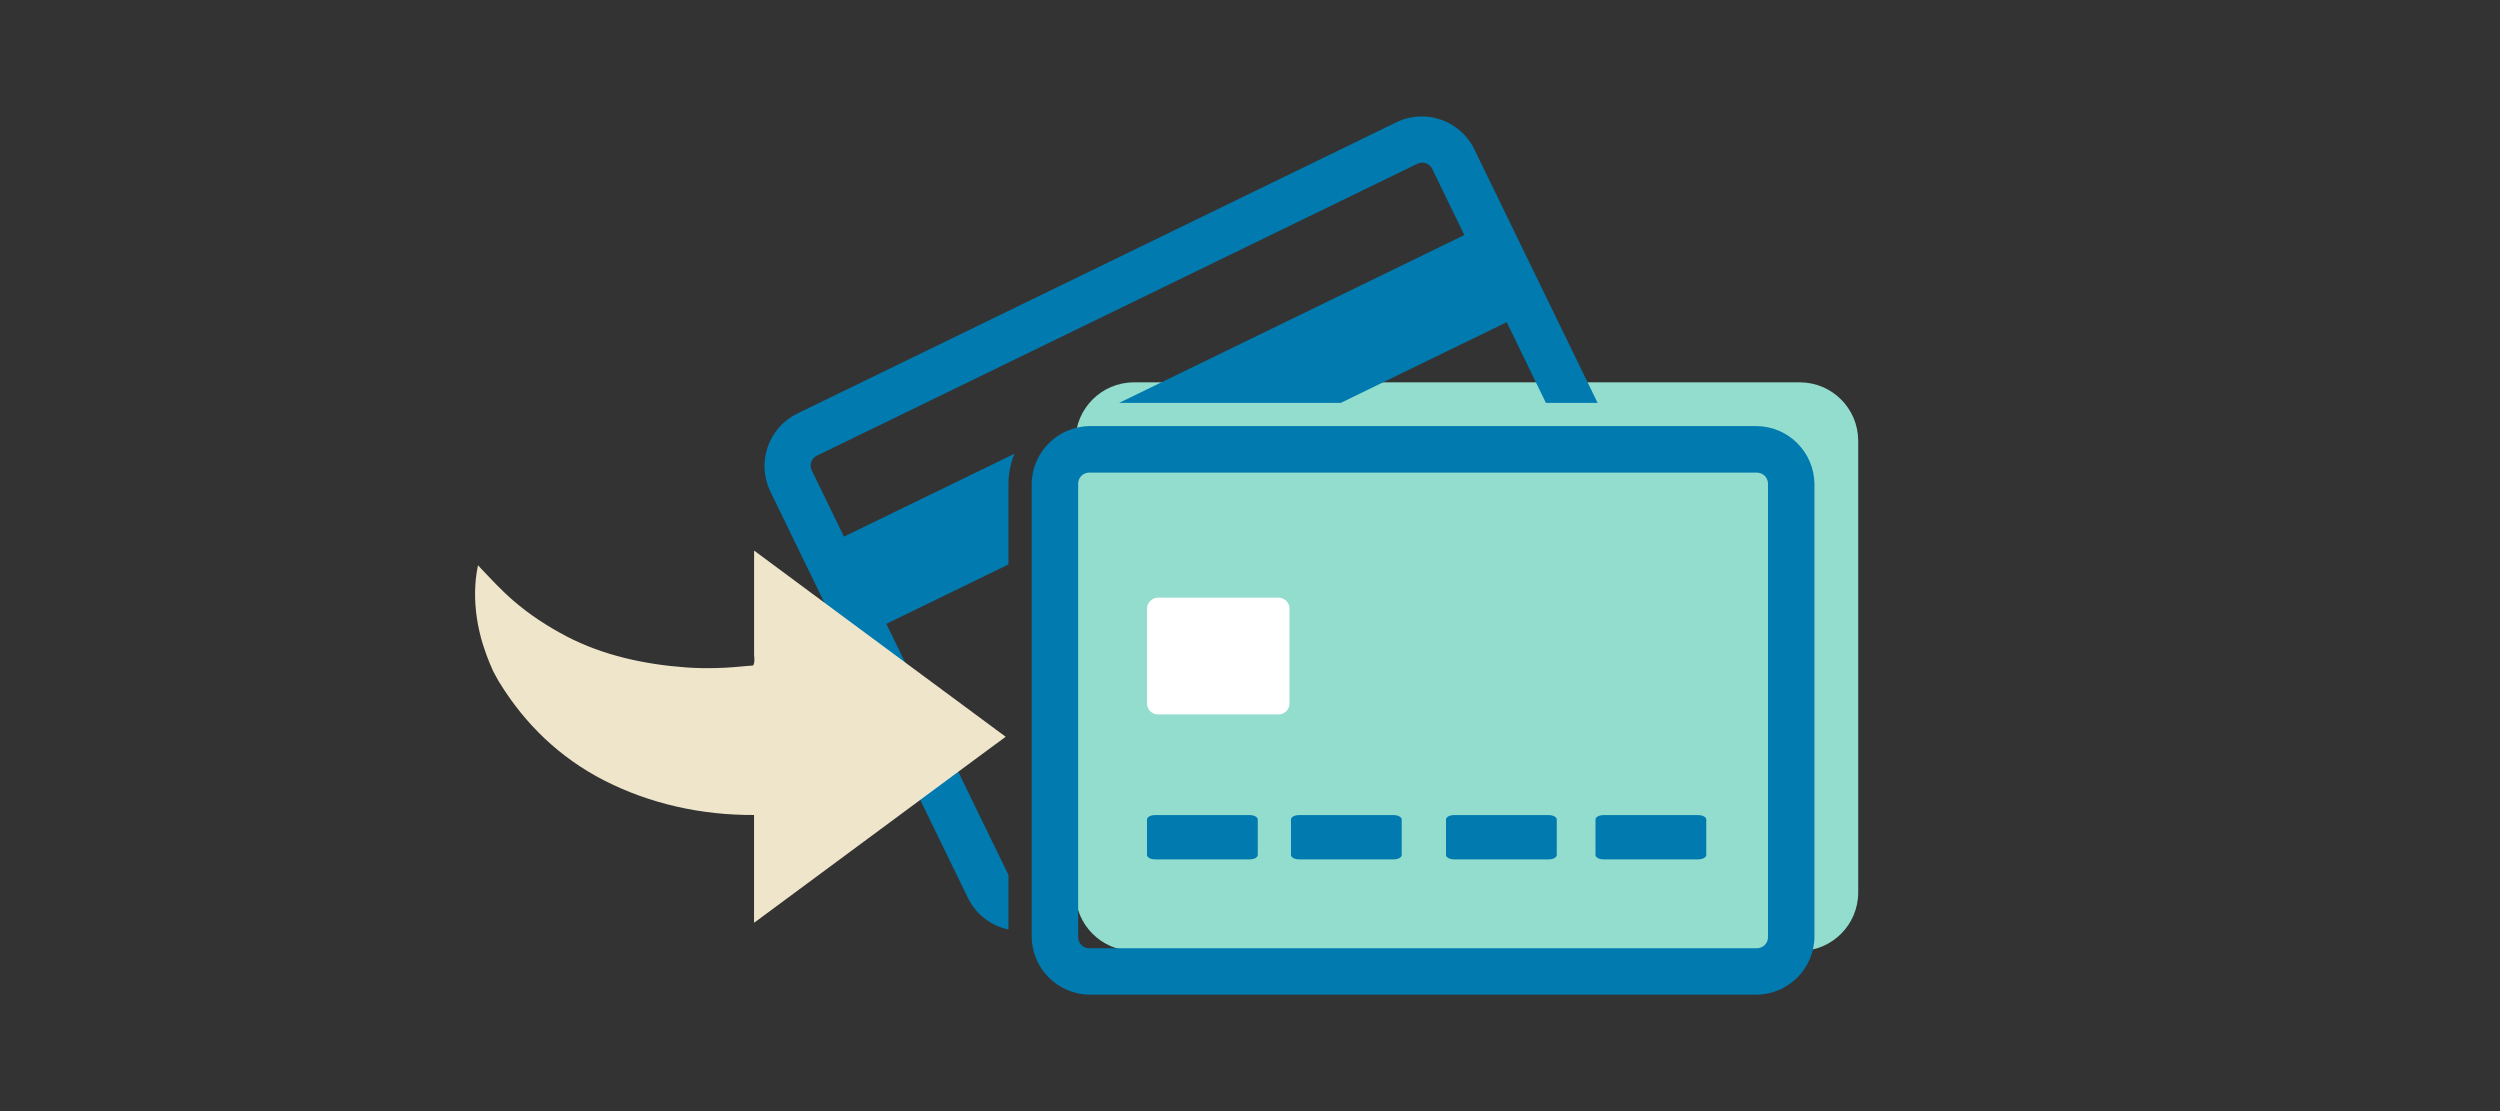 <?xml version="1.0" encoding="UTF-8"?><svg id="a" xmlns="http://www.w3.org/2000/svg" width="180" height="80" viewBox="0 0 180 80"><rect x="0" y="0" width="180" height="80" fill="#333333" stroke="none"/><path d="m81.615,27.529c-2.303.016-4.167,1.879-4.183,4.182v32.573c.015,2.304,1.879,4.168,4.183,4.183h47.993c2.304-.015,4.167-1.879,4.183-4.182V31.711c-.015-2.304-1.879-4.168-4.183-4.183h-47.994Z" fill="#92ddce"/><path d="m102.357,8.383c-.625,0-1.242.142-1.805.416l-43.163,20.984c-2.065,1.021-2.927,3.513-1.933,5.591l14.242,29.295c.57,1.16,1.644,1.992,2.911,2.254v-3.923l-8.792-18.085,8.792-4.274v-5.78c0-.752.147-1.497.432-2.192l-12.275,5.968-2.299-4.728c-.211-.388-.068-.875.32-1.086.022-.012.044-.023.066-.032l43.163-20.984c.104-.051.216-.083.332-.093.04-.003.081-.003.121,0,.293.026.548.21.666.48l2.299,4.729-24.854,12.083h15.958l11.945-5.808,2.823,5.808h3.721l-8.883-18.275c-.711-1.44-2.18-2.351-3.786-2.348h-.001Zm-23.893,22.297c-2.303.016-4.167,1.879-4.183,4.182v32.573c.015,2.304,1.879,4.168,4.183,4.183h47.993c2.304-.015,4.167-1.879,4.183-4.182v-32.575c-.015-2.304-1.879-4.168-4.183-4.183h-47.994Zm0,3.348h47.994c.442-.02.816.321.837.763.001.024.001.049,0,.073v32.573c.021.442-.321.816-.763.837-.025.001-.049.001-.074,0h-47.994c-.442.02-.816-.322-.837-.764-.001-.024-.001-.049,0-.073v-32.574c-.02-.442.322-.816.764-.835.024-.001.048-.001.072,0h0Zm4.7,24.659c-.321,0-.579.142-.579.319v2.55c0,.177.258.319.579.319h6.816c.321,0,.579-.142.579-.319v-2.55c0-.177-.258-.319-.579-.319h-6.816Zm10.365,0c-.321,0-.578.142-.578.319v2.55c0,.177.258.319.578.319h6.816c.321,0,.578-.142.578-.319v-2.55c0-.177-.258-.319-.578-.319h-6.816Zm11.163,0c-.321,0-.579.142-.579.319v2.55c0,.177.258.319.579.319h6.816c.321,0,.579-.142.579-.319v-2.55c0-.177-.258-.319-.579-.319h-6.816Zm10.764,0c-.321,0-.579.142-.579.319v2.55c0,.177.258.319.579.319h6.816c.321,0,.579-.142.579-.319v-2.55c0-.177-.258-.319-.579-.319h-6.816Z" fill="#007aaf"/><path d="m83.33,43.034c-.438.027-.771.404-.745.841v6.722c-.027.438.306.814.744.841,0,0,0,0,.001,0h8.77c.438-.026.771-.402.745-.84h0v-6.723c.026-.438-.307-.814-.745-.841h-8.77Z" fill="#fff"/><path d="m72.398,53.054s.008-.006.01-.007c-1.172-.866-6.7-4.956-11.351-8.396l-6.75-5.001v.009s-.009-.007-.012-.009v7.476c0,.164.052.443,0,.602-.086.263.012.17-.444.217-1.479.155-2.978.217-4.463.109-2.946-.214-5.966-.858-8.6-2.238-1.365-.716-2.639-1.546-3.808-2.552-.221-.189-.433-.385-.642-.584-.014-.013-.029-.027-.043-.04-.579-.556-1.123-1.142-1.679-1.725l-.189-.208s0,.006-.001.008c-.003-.004-.007-.007-.01-.011-.263,1.247-.267,2.519-.084,3.767,0,.003,0,.006.001.009.046.308.101.613.17.917.01.046.022.092.033.139.062.261.129.519.207.776.041.136.088.271.133.407.056.164.109.329.171.491.142.379.297.756.475,1.13.059.106.138.249.24.432,0,0,0,0,0,0-.328-.588-.85-1.499.147.287.039.064.054.087.053.081,1.847,3.012,4.364,5.425,7.526,7.045,3.339,1.711,7.063,2.513,10.805,2.494v7.763c1.676-1.24,12.276-9.08,16.451-12.168l1.655-1.219-.003-.002Z" fill="#efe5cb"/></svg>